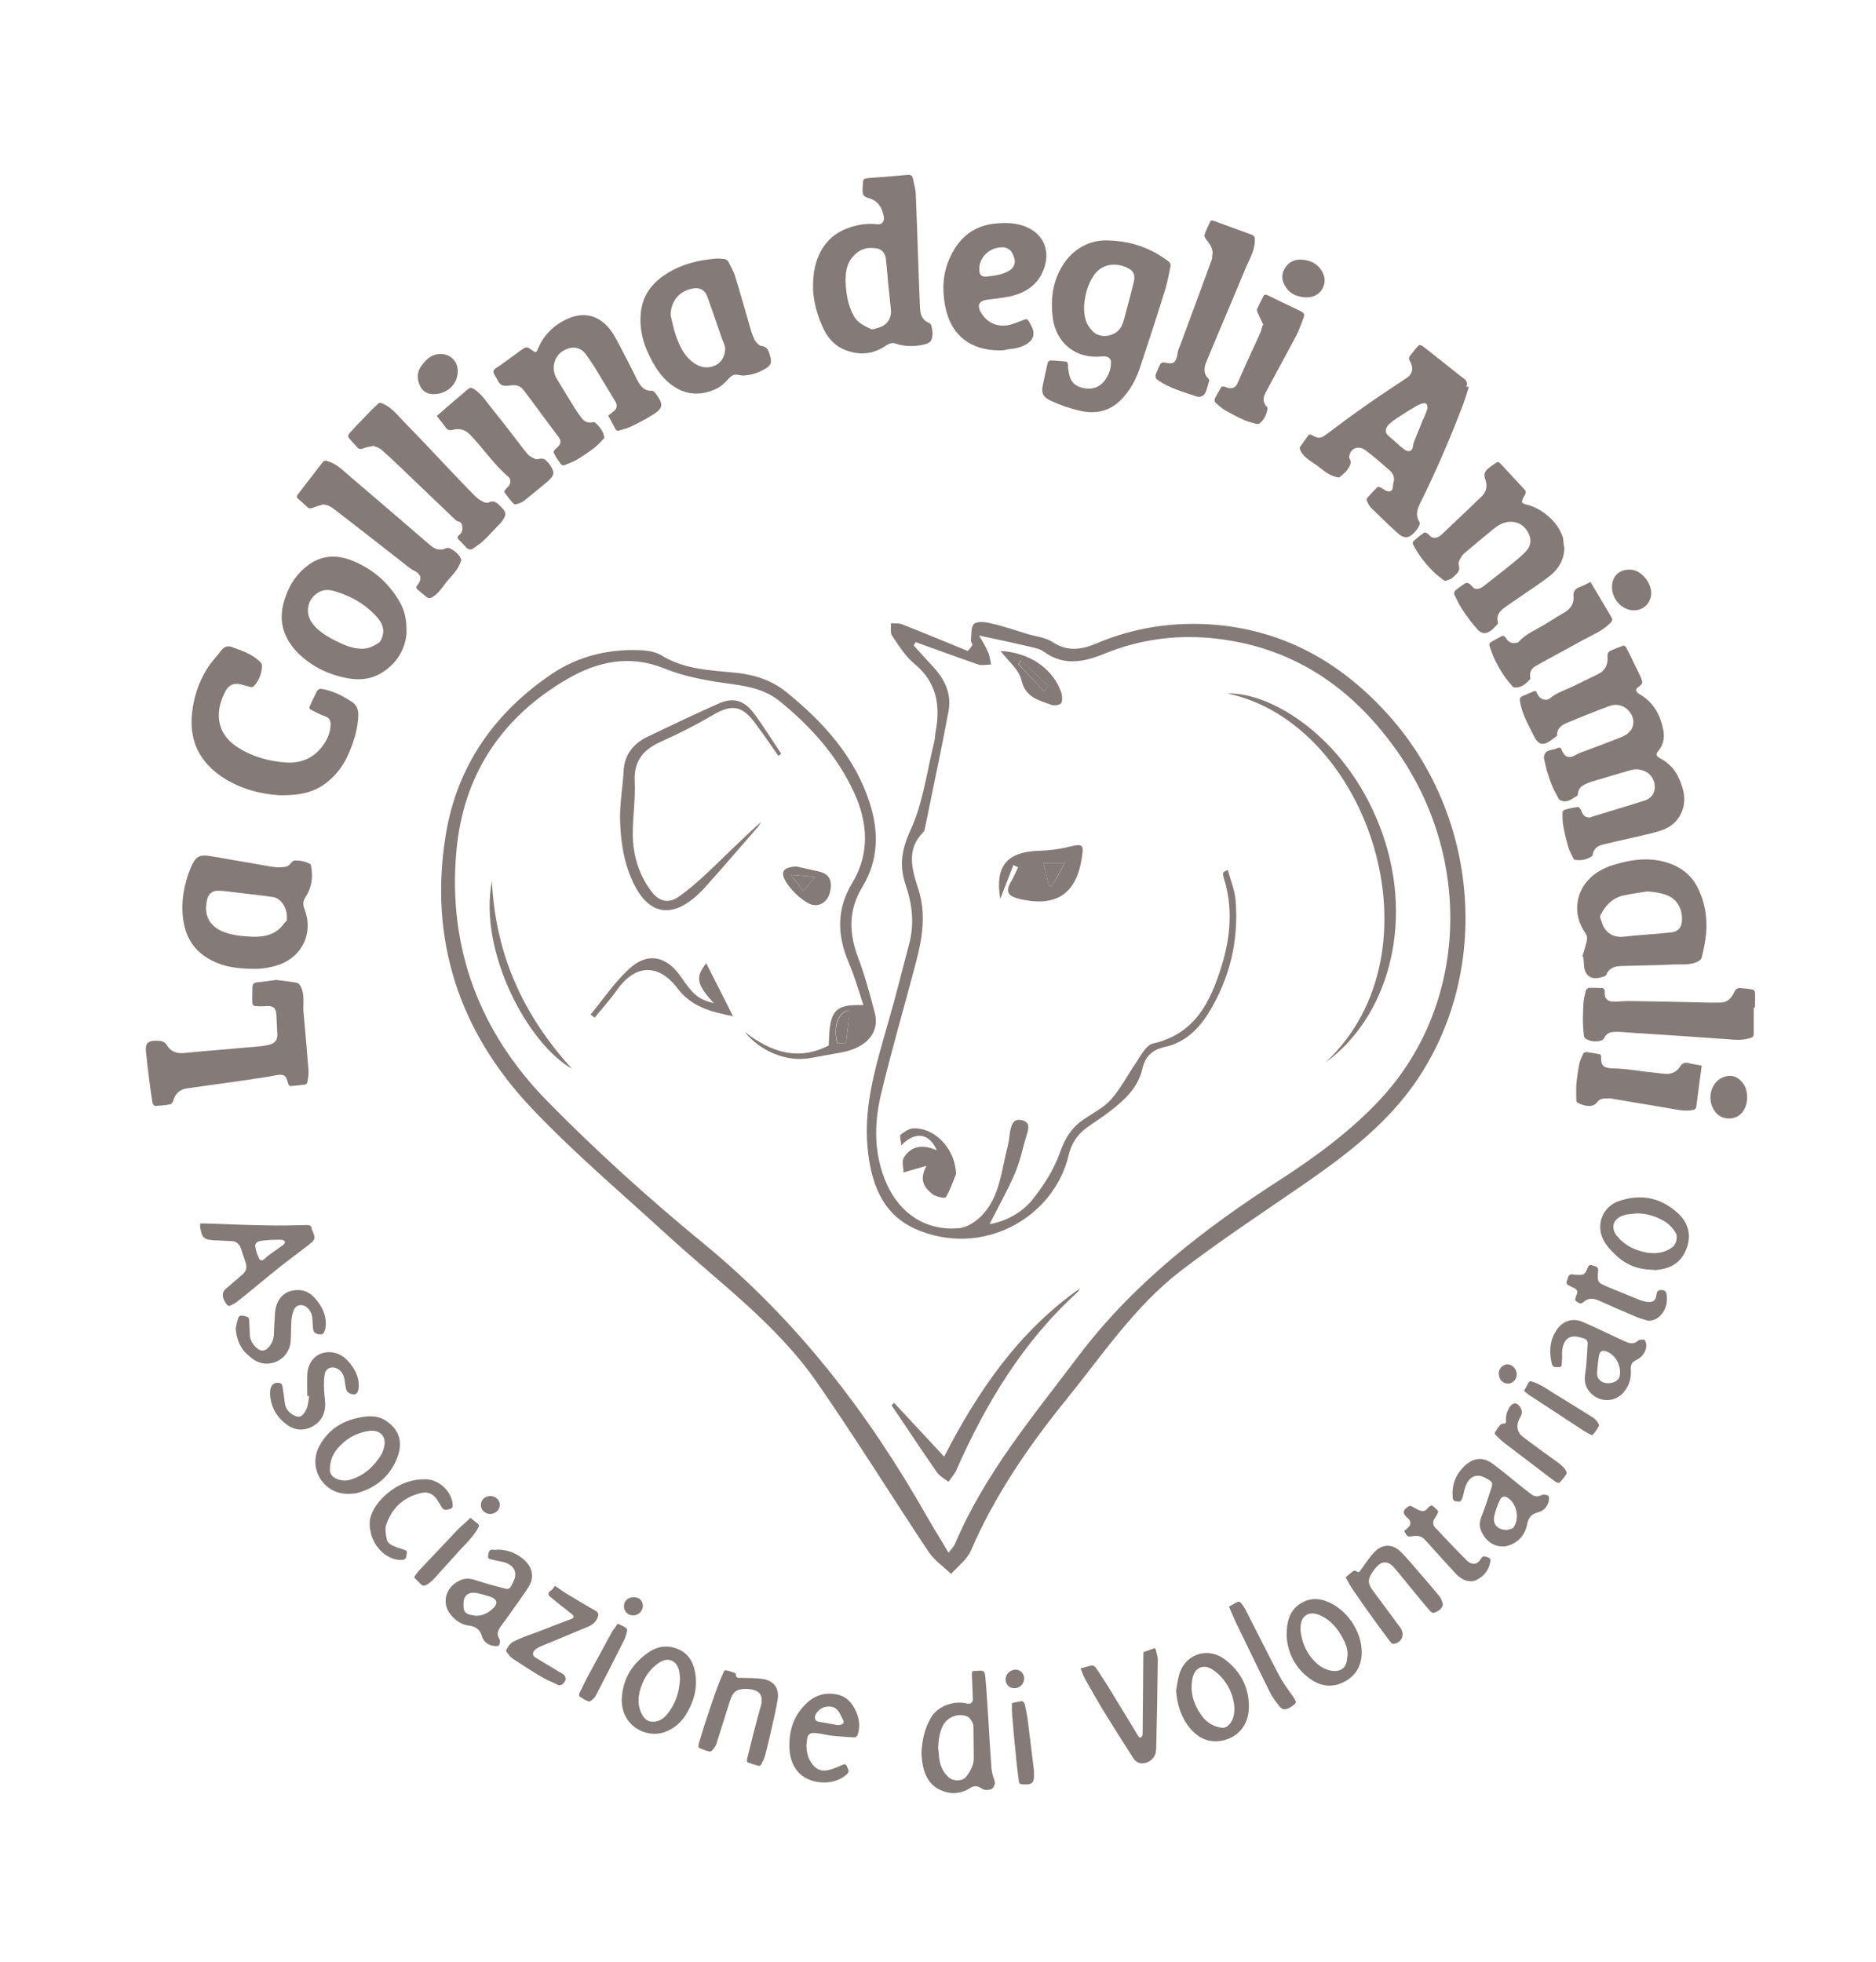 <?xml version="1.0" encoding="utf-8"?>
<!-- Generator: Adobe Illustrator 28.2.0, SVG Export Plug-In . SVG Version: 6.00 Build 0)  -->
<svg version="1.1" id="Livello_1" xmlns="http://www.w3.org/2000/svg" xmlns:xlink="http://www.w3.org/1999/xlink" x="0px" y="0px"
	 viewBox="0 0 595.3 622.7" style="enable-background:new 0 0 595.3 622.7;" xml:space="preserve">
<style type="text/css">
	.st0{fill:#847A77;}
	.st1{clip-path:url(#SVGID_00000001654072291384514700000000346974294235113143_);}
	.st2{clip-path:url(#SVGID_00000014624044591808217170000008816674733724923298_);}
	.st3{clip-path:url(#SVGID_00000103943771321415863870000013803454728594459556_);}
	.st4{clip-path:url(#SVGID_00000155132052086495027410000012999298369153616810_);}
	.st5{clip-path:url(#SVGID_00000117657693369423699920000015482607308618411168_);}
	.st6{clip-path:url(#SVGID_00000129197936284463599130000015881891118838677435_);}
</style>
<g>
	<g>
		<g>
			<path class="st0" d="M308.6,204.6c-0.2-0.5-0.6-1.1-0.5-1.5c0.2-1.8,0-4.2,1-5.1c1.1-0.9,3.5-0.6,5.2-0.2c4,0.9,7.8,2.2,11.7,3.4
				c2.7,0.8,5.7,1.1,7.9,2.5c4.6,3.1,9,2.6,13.8,0.6c12.2-5.2,24.9-7.1,38.1-6c22.5,2,40.5,12.5,55.3,29.2
				c29.2,33.1,32,83.4,6.7,117.9c-9.1,12.3-21,21.4-33.4,30c-13.3,9.2-26.9,18.1-39.8,28c-14.5,11.2-24.7,26.5-36.1,40.6
				c-12,14.8-22.8,30.5-30.4,48.1c-1.2,2.8-4.1,5-6.3,7.4c-2.3-2.2-5.2-4.2-7-6.8c-12-18-23.4-36.5-35.8-54.3
				c-12.7-18.2-30.7-31.3-46.9-46.1c-14.7-13.5-30-26.4-43.6-40.8c-22.7-24.1-32.4-53.1-27.1-86.2c3.5-22.1,15.5-39.2,34-51.6
				c7.7-5.1,16.4-7.4,25.5-7.4c3,0,6.6,0.2,9,1.7c7.3,4.5,15.4,4.7,23.4,5.5c6.1,0.6,11.6,2.4,16.3,6.2
				c11.7,9.5,21.7,20.5,26.4,35.2c2.9,9,2.8,18.1-2.3,26.5c-4.6,7.5-4.3,14.9-1.3,22.8c2.1,5.6,3.7,11.5,5.2,17.3
				c1.6,6.2-2.6,11-10.5,12.5c-3.3,0.6-6.7,1.2-10,1.8c-7.2,1.3-15.6-1.9-20.8-8.3c8.2,6.3,16.8,9.4,26.7,4.3
				c0.2-11.1,1.7-13.1,11-12.8c-1.6-4.8-2.9-9.4-4.8-13.8c-3.6-8.6-3.7-16.8,1.2-24.9c5.7-9.4,5-19.3,0.6-28.8
				c-5.3-11.6-13.7-20.9-23.5-28.9c-6.1-5-13.6-5.1-20.8-6.3c-5.4-0.9-10.9-2.1-16-4.2c-10.9-4.4-21.2-2.1-30.5,3.3
				c-21,12.1-33.3,30.6-35.4,55c-2.7,30.6,7.5,57.2,28.7,78.9c15.7,16,32.4,31.1,49.7,45.3c29.6,24.3,52.3,53.8,71,86.8
				c2.1,3.7,4.4,7.3,6.8,11.4c0.9-1.2,1.6-1.9,2-2.7c9.4-22.3,24.8-40.6,39.2-59.7c17.6-23.3,40-40.5,64.2-56.1
				c11.3-7.3,22.5-15.6,31.6-25.4c28-30.1,29.5-77,4.7-111.4c-13.8-19.2-31.9-31.7-55.8-34.7c-12.5-1.6-24.8-0.1-36.5,4.7
				c-6.7,2.7-12.9,3.9-19.2-0.7c-1.2-0.9-3-1.2-4.6-1.6c-5.1-1.2-10.2-2.3-15.9-3.5c0.9,1.6,2,3.3,2.8,5.2c0.6,1.2,0.7,2.7,1,4
				c-1.4,0-2.9,0.4-4.1,0c-6.6-2.3-13.2-4.7-19.8-7.1c-0.2,0.3-0.4,0.7-0.7,1c2.1,2.3,4.1,4.6,6.2,6.8c3.7,4,5.9,8.6,4.9,14.1
				c-2.3,12.4-5,24.8-7.5,37.2c-0.1,0.4-0.2,0.9-0.5,1.2c-5.4,5.4-3.7,11.5-1.7,17.7c2.6,7.8,1.5,15.5-0.5,23.1
				c-3.7,14.2-7.9,28.4-11.3,42.7c-2.2,9.4-2.2,19,1.9,28.2c4.3,9.5,12.5,14.9,22.9,14c2.7-0.2,5.7-2.3,7.6-4.4
				c5.4-5.9,5.9-14,7.8-21.3c0.4-1.6,0.6-3.2,0.8-4.8c0.4-2.2,1-4.4,3.7-3.8c3,0.7,2.1,3,1.5,5c-1.2,4-2,8.1-3.6,11.8
				c-2.4,5.6-5.4,10.9-8.1,16.2c4.9-0.8,10-3.4,13.5-7.6c3.6-4.5,6.9-9.6,8.8-15c1.6-4.5,3.6-7.9,7.4-10.5c3-2.1,6.5-3.8,8.9-6.5
				c3.1-3.5,5.3-7.9,8-11.8c1.5-2.2,3.1-5.4,5.2-5.9c13.5-3,18.4-13.4,21.9-24.8c2.8-9.1,3.6-18.5,0.6-27.9
				c-0.1-0.4-0.2-0.9-0.2-1.3c0-0.3,0.2-0.5,1.5-1.1c0.9,3.3,2.3,6.6,2.5,9.9c1,12.7-1.9,24.6-8.6,35.5c-3.3,5.3-7.6,9.4-13.9,10.8
				c-3.8,0.8-6.2,2.9-7.1,6.9c-1.3,5.8-5.4,9.7-9.9,13.2c-2.4,1.9-5.1,3.6-7.6,5.4c-3.1,2.2-5,5-5.9,8.9
				c-4.9,20.2-27.8,32.6-48.7,23.3c-10.7-4.8-14.1-15-15.1-25.8c-1.3-13.8,2.9-26.8,6.6-39.9c2.4-8.2,4.4-16.5,6.6-24.7
				c1.7-6.4,1-12.6-1.1-18.7c-2.1-6.2-1.3-11.3,1.6-17.6c3.9-8.5,5.1-18.3,7.4-27.6c0.3-1.1,0.3-2.3,0.5-3.5
				c1.6-8.4,0.3-15.7-6.7-21.5c-2.9-2.4-5-5.8-7.1-8.9c-0.7-1-0.3-2.6-0.4-4c1.2,0.1,2.6-0.1,3.7,0.4c6.9,2.7,13.8,5.6,20.7,8.4
				C308.2,205.4,308.4,205,308.6,204.6z M268.5,331c0.5-3.9,0.8-7,1.2-10.3c-2.5,0-3.9,2.2-4.4,4.9c-0.3,1.8-0.1,3.7,0.3,5.4
				C265.7,331.3,268.1,331,268.5,331z"/>
			<path class="st0" d="M247,239.9c-2.5-3.6-5-7.2-7.6-10.7c-4.1-5.4-7.4-5.7-13.3-2.2c-5.3,3.1-10.8,5.9-16.4,8.4
				c-5.6,2.5-8.6,6.1-8.3,12.6c0.3,5.7-0.7,11.5-0.6,17.2c0.1,6.5,2,12.5,5.9,17.7c2.3,3.1,5.3,4,8.5,1.8c3.5-2.4,6.7-5.3,9.8-8.2
				c5.5-5.2,10.8-10.6,16.6-15.7c-0.5,0.8-1,1.6-1.6,2.2c-5.3,6.1-10.6,12.3-16,18.3c-10.1,11.3-19,10-24.3-4.1
				c-1.9-5-2.7-10.6-2.9-15.9c-0.3-5.5,0.8-11.1,1.1-16.7c0.3-5.1,3-8.5,7.4-10.7c7.5-3.6,15.1-7.2,22.7-10.6c4.4-2,7.9-1.2,11,2.8
				c3.2,4.2,5.9,8.7,8.9,13.1C247.6,239.4,247.3,239.7,247,239.9z"/>
			<path class="st0" d="M420.6,337.2c37.9-35.3,13.5-107.8-31.1-117.1c13.9-0.5,38.6,14.2,49.3,44.8
				C448.8,293.8,440.1,323.1,420.6,337.2z"/>
			<path class="st0" d="M283.7,445.2c5.3,5.7,10.5,11.3,15.9,17.1c10.7-20.8,23.6-39.7,43.1-53.4c-0.3,0.5-0.6,1-1,1.4
				c-17.2,15.7-28.9,35.2-38.2,56.2c-0.6,1.4-1.7,2.5-2.5,3.8c-1.3-1-2.9-1.8-3.8-3.2c-4.9-7-9.5-14.1-14.3-21.1
				C283.2,445.8,283.4,445.5,283.7,445.2z"/>
			<path class="st0" d="M321.6,274.5c-1.4,3.6-2.8,7.2-4.2,10.8c-1.7-10.5,2.1-15,12.5-15.3c3.2-0.1,6.4-0.5,9.5-1.3
				c4.1-1,4.6-0.7,3.9,3.4c-1.7,11.6-8.1,15.8-19.4,13.3c-3.9-0.9-5.2-2.2-2.9-5.9c0.8-1.4,1.4-2.9,2.1-4.3
				C322.5,275.1,322.1,274.8,321.6,274.5z M332.7,280.7c0.3,0.3,0.7,0.5,1,0.8c1.3-2.3,2.6-4.6,4.2-7.6c-3.3,0-5.1,0-6.8,0
				C331.7,276.2,332.2,278.5,332.7,280.7z"/>
			<path class="st0" d="M294,370c-3,0.9-4.7,1.3-7.3,2.1c0-1.6-0.6-3.5,0.1-4.7c2.5-4,6.3-4.2,10.5-2.3c-2.4-5.4-6.7-6.3-11.3-1.6
				c-0.1-1.6-0.6-3-0.2-3.4c1.2-0.9,2.7-2,4.1-2c6.6-0.2,12.7,6.1,13.4,13.4c0,0.4,0.2,0.9,0,1.3c-1,2.4-1.8,5-3.2,7.2
				c-0.3,0.4-3.1-0.2-4.2-1C293.6,377.1,291.4,374.8,294,370z"/>
			<path class="st0" d="M226.5,318.4c-5.5-6.1-5.9-8.2-2.4-12.7c2.8,5.5,5.5,10.9,8.5,16.8c-6.9-1.3-13.2-3-17.5-8.7
				c-6.1-8.1-13.5-7.9-19.4,0.5c-2.1,3-4.7,5.8-7,8.7c-0.4-0.3-0.8-0.7-1.3-1c4.2-5.1,7.9-10.7,12.8-15c5.7-4.9,11.5-3.3,15.8,2.9
				C220.1,315.9,221.6,317.1,226.5,318.4z"/>
			<path class="st0" d="M156.1,279.6c1.1,23.3,9.9,42.6,25.4,59.6C167.3,331.1,151.8,301.8,156.1,279.6z"/>
			<path class="st0" d="M317.5,206.6c9.4,0.5,16.8,5.8,19.3,13.3c0.3,1,0.4,2.6-0.1,3.3c-0.5,0.6-2.2,0.8-3.1,0.5
				c-4-1.5-8.2-2.3-9.5-7.9C323.4,212.6,320.1,210,317.5,206.6z M331.2,219.3c0.5-0.5,1.1-1,1.6-1.5c-2.9-2.7-5.8-5.4-8.8-8.1
				c-0.3,0.3-0.6,0.7-0.9,1C325.8,213.5,328.5,216.4,331.2,219.3z"/>
			<path class="st0" d="M252.7,275c2.4,0.5,4.8,1.1,7.2,1.6c3.9,0.9,4.2,3.7,3.4,6.8c-0.8,3.2-4,4.9-6.9,3.2
				c-2.7-1.5-5.1-3.9-6.8-6.4C247.4,276.7,248.5,275.2,252.7,275z M250.9,277.6c1.8,2.4,2.9,3.8,4,5.3c1.3-1.6,2.3-2.9,3.7-4.6
				C256.2,278,254.2,277.9,250.9,277.6z"/>
			<path class="st0" d="M268.5,331c-0.4,0-2.8,0.3-2.8,0c-0.4-1.7-0.7-3.7-0.3-5.4c0.5-2.7,1.9-4.8,4.4-4.9
				C269.3,324,268.9,327.1,268.5,331z"/>
			<path class="st0" d="M332.7,280.7c-0.5-2.2-1-4.4-1.6-6.8c1.7,0,3.5,0,6.8,0c-1.7,2.9-2.9,5.3-4.2,7.6
				C333.3,281.2,333,280.9,332.7,280.7z"/>
			<path class="st0" d="M331.2,219.3c-2.7-2.9-5.3-5.7-8-8.6c0.3-0.3,0.6-0.7,0.9-1c2.9,2.7,5.8,5.4,8.8,8.1
				C332.3,218.3,331.7,218.8,331.2,219.3z"/>
			<path class="st0" d="M250.9,277.6c3.3,0.3,5.3,0.5,7.7,0.7c-1.3,1.7-2.4,2.9-3.7,4.6C253.7,281.3,252.7,279.9,250.9,277.6z"/>
		</g>
	</g>
	<g>
		<defs>
			<rect id="SVGID_1_" x="22.6" y="39.1" width="560" height="560"/>
		</defs>
		<clipPath id="SVGID_00000157274617064755192310000007239627628159281310_">
			<use xlink:href="#SVGID_1_"  style="overflow:visible;"/>
		</clipPath>
		<g style="clip-path:url(#SVGID_00000157274617064755192310000007239627628159281310_);">
			<defs>
				<rect id="SVGID_00000119082456675824373420000002228764730744546974_" x="26" y="30.2" width="547.1" height="328.4"/>
			</defs>
			<clipPath id="SVGID_00000183241877598237840280000017993047526142507429_">
				<use xlink:href="#SVGID_00000119082456675824373420000002228764730744546974_"  style="overflow:visible;"/>
			</clipPath>
			<g style="clip-path:url(#SVGID_00000183241877598237840280000017993047526142507429_);">
				<defs>
					<rect id="SVGID_00000005226221982844103660000008130310247188800911_" x="26" y="39.1" width="547.1" height="328.4"/>
				</defs>
				<clipPath id="SVGID_00000109721008508832016380000001390023937657531836_">
					<use xlink:href="#SVGID_00000005226221982844103660000008130310247188800911_"  style="overflow:visible;"/>
				</clipPath>
				<g style="clip-path:url(#SVGID_00000109721008508832016380000001390023937657531836_);">
					<path class="st0" d="M489.9,240.5c0.2-1.6,0.7-2.1,2.3-2.5c0.6-0.1,1.3-0.2,1.8-0.5c1-0.5,1.4-0.1,1.7,0.8
						c0.9,2.1,2.3,2.5,4.3,1.3c1.2-0.7,2.6-1.1,3.9-1.6c3.6-1.4,7.3-2.7,10.9-4.2c3-1.3,4.1-3.7,3.2-6.3c-1.1-2.9-4.1-4.5-7.1-3.5
						c-4.6,1.7-9.1,3.5-13.6,5.4c-1.8,0.7-3.3,1.8-3.2,4.1c-1.1,0.8-2.2,1.8-3.4,2.3c-1.9,0.9-3.1-0.5-3.8-1.9
						c-1.8-3.7-4-7.3-4.6-11.5c-0.1-0.7,0.1-1.1,0.7-1.4c1.2-0.5,2.4-1.1,3.7-1.6c0.8-0.3,0.9,0.4,1.1,0.8c0.8,1.5,1.9,2.1,3.3,1.8
						c0.2,0,0.4-0.1,0.5-0.2c2.3-2,5.2-2.8,7.8-4.1c2.5-1.2,4.9-2.4,7.4-3.6c2.5-1.1,3.5-3.1,3.3-5.7c-0.1-0.9,0.2-1.5,1-1.9
						c1.3-0.6,2.7-1.1,4-1.6c0.2-0.1,0.8,0.3,0.9,0.6c1,1.8,1.9,3.7,2.8,5.6c0.6,1.3,1.3,2.5,1.8,3.8c0.8,1.8,0.8,2-0.8,3.2
						c-1,0.8-0.6,1.3,0,1.9c0.2,0.2,0.4,0.3,0.6,0.4c4.3,2.5,6.5,6.6,7.4,11.3c0.5,2.5,0,4.9-1.8,6.9c-0.6,0.7-0.4,1.4,0.5,1.9
						c2.7,1.4,4.8,3.4,6.1,6.2c1.9,4,2.8,8.2,0.4,12.3c-1.5,2.6-4,4.1-6.9,4.9c-3.9,1.1-7.9,1.9-11.8,2.8c-2,0.5-3.9,0.9-5.9,1.4
						c-1.6,0.4-2.7,1.4-3,3.1c0,0.3-0.3,0.6-0.5,0.7c-1.5,0.9-3.2,1.3-5,1c-0.2,0-0.5-0.2-0.6-0.4c-0.6-1.2-1.2-2.3-1.6-3.5
						c-0.7-2.4-1.3-4.8-1.7-7.2c-0.2-1.3-0.2-2.6-0.2-4c0-0.3,0.4-0.7,0.7-0.8c1.4-0.4,2.8-0.7,4.3-0.9c0.2,0,0.7,0.6,0.9,1
						c0.4,1,0.8,2.1,2.1,2.3c0.4,0.1,0.8,0.1,1.1-0.1c3.3-1,6.5-2,9.8-3c2.5-0.8,5-1.5,7.4-2.3c1.9-0.7,3-2.2,3-4.3
						c0-2.2-1.4-4.3-3.3-5c-1.4-0.6-2.8-0.7-4.3-0.3c-3.9,1.1-7.7,2.3-11.5,3.4c-1.1,0.3-2.2,0.7-3.2,1.2c-1.2,0.6-2,1.5-2.1,2.9
						c0,0.2-0.1,0.6-0.3,0.7c-1.5,0.9-2.8,2.1-4.7,1.6c-0.4-0.1-0.9-0.3-1.1-0.7c-0.8-1.4-1.6-2.9-2.2-4.4c-0.6-1.5-1.1-3.1-1.6-4.7
						C490.5,243.1,490.2,241.8,489.9,240.5z"/>
					<path class="st0" d="M466.1,122.8c-0.7,2.1-1.3,4.3-2.1,6.3c-4,10.4-8.4,20.7-13.4,30.7c-0.9,1.9-1.5,3.8-0.2,5.8
						c0.1,0.2,0.1,0.4,0.1,0.6c-0.1,1.3-2.3,3.8-3.6,4.2c-1.5,0.4-2.6-0.5-3.5-1.3c-2.9-2.6-5.6-5.3-8.4-8c-0.6-0.6-0.9-1.4-1.3-2.2
						c-0.1-0.2,0-0.7,0.2-0.9c1-1.2,2.1-2.3,3.2-3.4c0.2-0.2,0.8,0,1.1,0.2c0.7,0.3,1.3,0.9,2,1.1c1.1,0.3,1.8-0.3,1.8-1.5
						c0-0.4,0.1-0.8,0.2-1.2c0.4-1.5,0-2.8-1.1-3.8c-2.5-2.2-5.1-4.5-7.8-6.5c-2.2-1.6-4.7-0.7-5.1,1.7c-0.1,0.3-0.1,0.7,0,0.9
						c0.9,1.3,0.1,2.4-0.5,3.4c-0.7,1-1.7,1.8-2.7,2.6c-0.1,0.1-0.6,0-0.9-0.1c-2.9-0.6-4.8-2.8-7.1-4.3c-1.6-1.1-3.3-2.1-4.3-4
						c-0.2-0.4-0.3-1-0.2-1.2c0.9-1.3,1.8-2.6,2.8-3.9c0.1-0.2,0.7-0.1,1,0.1c2.2,1.2,2.8,1.1,4.8-0.4c4.1-3.1,8.3-6.2,12.6-9.2
						c4.2-3,8.6-5.8,12.9-8.7c1.7-1.2,2-3.2,0.8-5.2c-0.4-0.6-0.4-1.1,0-1.6c0.9-1.2,1.8-2.4,2.8-3.4c0.2-0.2,0.9,0,1.3,0.3
						c3.4,2.6,6.7,5.3,10,7.9c1,0.8,2,1.6,3.1,2.4c0.9,0.7,1.1,1.5,0.7,2.5C465.9,122.8,466,122.8,466.1,122.8z M453,129.6
						c0-1.4-0.5-1.8-1.4-1.6c-0.8,0.2-1.5,0.5-2.2,0.9c-1.9,1.1-3.7,2.2-5.5,3.4c-1.1,0.7-2.2,1.5-3.2,2.4c-1.1,1.2-1.5,2.6,0.1,3.8
						c0.5,0.4,1,0.9,1.5,1.3c1.1,1,2.2,2,3.4,2.9c1.2,0.9,2.4,0.5,2.6-0.7c0.1-0.7,0.2-1.4,0.5-2c0.8-2.2,1.8-4.3,2.6-6.5
						C452.1,132.2,452.6,130.7,453,129.6z"/>
					<path class="st0" d="M351.2,76.3c6.3,0.1,11.3,1.6,15.9,4.2c1.2,0.7,2.4,1.5,3.5,2.3c0.7,0.5,1,1.1,0.8,1.9
						c-0.5,2.3-0.9,4.7-1.6,7c-2.5,8.1-5.1,16.1-7.8,24.2c-1.3,4.1-3.2,7.9-6.3,11c-3.7,3.8-8.4,4.6-13.3,3.4c-3-0.7-5.9-1.7-8.7-3
						c-2.5-1.1-3.4-2.3-2.8-5c0.5-2.4,1-4.8,1.6-7.3c0.1-0.2,0.5-0.6,0.7-0.6c1.5,0,3.1,0.2,4.6,0.3c0.8,0,1.1,0.4,1.1,1.2
						c0,1.1,0.2,2.1,0.4,3.1c0.6,2.5,2.3,3.8,4.7,4.2c2.7,0.5,5-0.3,6.6-2.5c1.3-1.8,2.1-3.9,1.9-6.2c0-0.4-0.6-1-1-1.2
						c-0.5-0.2-1.2-0.2-1.7-0.2c-8.2,1-14.9-4.1-15.8-12.8c-0.7-6.2,0.3-12.2,4.1-17.4C341.5,78.4,346.3,76.2,351.2,76.3z M344,97.3
						c0,3.8,0.7,5.6,2.6,7.7c2.5,2.8,7.7,1.8,9.3-1.5c0.7-1.4,1-3,1.4-4.5c0.9-3.2,1.7-6.4,2.5-9.6c0.4-1.7,0.1-3.2-1.5-4.1
						c-3.5-2-8.4-2-11.2,2.1C344.9,90.6,344.2,94.3,344,97.3z"/>
					<path class="st0" d="M258,92c-0.1-5.4,0.7-9.1,2.6-12.5c2.1-3.7,5.2-6.1,9.3-7.4c2.8-0.9,5.7-1.3,8.7-0.9
						c1.1,0.1,2.1-0.9,1.9-2.2c-0.5-2.8-1.6-5.2-4.8-6.1c-1.7-0.5-2-1-2-2.8c0-0.5,0.1-1,0.1-1.5c0.1-1.9,0.1-1.9,2-2.1
						c4.1-0.3,8.2-0.6,12.2-1c0.9-0.1,1.5,0.2,1.7,1.2c0.3,1.7,0.9,3.4,0.9,5c0.5,11.8,0.8,23.5,1.3,35.3c0.1,1.6,0.1,3.3,1.5,4.6
						c0.2,0.2,0.4,0.4,0.6,0.5c0.7,0.3,1.4,0.5,1.6,1.5c0.4,1.6,0.5,3.2-0.2,4.6c-0.3,0.5-1.3,0.9-2,1.1c-3,0.7-6,0.8-9-0.2
						c-1.1-0.4-2-0.2-3,0.4c-4.2,3-8.7,3.4-13.4,1.5c-2.7-1.1-4.7-3.1-6.1-5.5C259.4,100.8,258.2,95.8,258,92z M268.3,89.2
						c0.2,3.9,0.7,7.7,2.7,11.2c1.2,2.1,3.3,3,5.3,4c0.5,0.3,1.4-0.1,2.1-0.3c3-0.7,4.6-3,4.3-5.9c-0.3-2.8-0.6-5.7-0.9-8.6
						c-0.2-2.5-0.4-5-0.7-7.5c-0.2-1.5-1-2.8-2.6-3.2c-3-0.6-5.6,0-7.7,2.4C268.7,83.5,268.3,86.3,268.3,89.2z"/>
					<path class="st0" d="M88.8,252.4c-6.4-0.4-13.9-2.2-20.2-7.2c-6-4.8-8.4-11-7.7-18.5c0.5-5.2,2.1-10.2,4.9-14.6
						c1.3-2.1,3.1-3.9,4.6-5.9c0.9-1.1,2.2-1.3,3.3-0.8c3.1,1.1,6.3,2.2,8.8,4.6c0.5,0.5,0.7,1,0.6,1.7c-0.1,2.2-0.9,4.1-2.3,5.8
						c-0.4,0.5-0.8,0.7-1.4,0.5c-1-0.3-2-0.5-3-0.8c-2.1-0.5-3.7,0.1-4.7,1.9c-3.5,6.2-3.5,13.6,3.9,18.2c4.6,2.9,9.7,4.3,15.1,4.7
						c4.8,0.3,8.9-1.4,11.7-5.3c1.5-2,2.6-4.5,2.5-7.2c-0.1-1.4-0.9-1.9-2.1-2.3c-1.5-0.5-3-1.4-4.4-2.1c-0.1-0.1-0.3-0.5-0.2-0.7
						c0.7-1.7,1.5-3.3,2.3-4.9c0.4-0.8,1-1,1.9-0.8c3.4,0.6,6.4,2.2,9.2,4c1.6,1,2.1,2.5,2.1,4.2c-0.1,4-1.2,7.8-2.7,11.4
						c-1.6,4-3.9,7.4-7.4,10.1C99.8,251.4,95.2,252.5,88.8,252.4z"/>
					<path class="st0" d="M193,131.9c0.8-0.6,1.4-1.1,2-1.6c0.8-0.7,0.9-1.9,0.3-2.8c-1.9-3.1-3.7-6.2-5.6-9.3c-1.2-2-2.5-4-3.9-5.9
						c-1.3-1.7-3.1-2.3-5.2-1.8c-2.3,0.7-4,2.1-4.7,4.6c-0.4,1.7-0.2,3.3,0.6,4.8c1.9,3.2,3.8,6.3,5.8,9.5c0.7,1.1,1.4,2.2,2.2,3.2
						c0.9,1.2,2.1,1.8,3.7,1.4c0.2-0.1,0.6,0,0.7,0.2c1.3,1.1,2.4,2.5,2.8,4.3c0.1,0.3,0,0.7-0.2,0.8c-1,1-1.9,2.1-3,2.9
						c-1.7,1.3-3.5,2.5-5.3,3.6c-1.3,0.8-2.8,1.3-4.3,1.9c-0.3,0.1-0.8-0.2-1-0.5c-0.8-1.1-1.6-2.3-2.2-3.5c-0.1-0.2,0.1-0.8,0.4-1
						c0.4-0.5,1-0.8,1.3-1.3c0.6-0.8,0.6-1.6,0-2.5c-2.8-3.7-5.6-7.5-8.4-11.3c-0.9-1.2-1.8-2.4-2.7-3.6c-1-1.5-2.4-1.9-4.1-1.7
						c-0.2,0-0.5,0-0.7,0.1c-2.2,0.2-2.8-0.1-3.8-2.1c-0.4-0.9-1.3-1.9-1.1-2.6c0.2-0.7,1.4-1.2,2.2-1.8c2.2-1.6,4.4-3.2,6.6-4.8
						c1.7-1.2,1.8-1.1,3.5,0.1c1.1,0.8,1.3,0.8,1.8-0.5c1.9-4.5,5.2-7.7,9.6-9.6c5.5-2.4,10.5-0.8,14.1,4.6c1.4,2.2,2.5,4.6,3.8,7
						c1.4,2.6,2.7,5.3,4,7.9c1,1.9,2.2,3.6,4.7,3.4c0.3,0,0.8,0.4,1.1,0.8c2.8,3.7,2.4,4.9-1.3,7.1c-2.1,1.3-4.2,2.4-6.5,3.5
						c-1.3,0.6-2.7,0.9-4,1.3c-0.3,0.1-0.7-0.2-0.9-0.5C194.5,134.7,193.8,133.3,193,131.9z"/>
					<path class="st0" d="M496.4,174c-0.1,3.7-1.8,6.5-4.5,8.7c-3.6,2.8-7.4,5.2-11.1,7.8c-1.2,0.8-2.4,1.6-3.6,2.5
						c-1.4,1.1-2.4,2.4-1.9,4.3c0.1,0.3,0,0.7-0.2,0.9c-0.6,0.6-1.2,1.3-1.8,1.8c-1.7,1.3-3.2,1.3-4.7-0.5c-1.7-1.9-3.2-4-4.6-6.1
						c-1-1.5-1.7-3.1-2.5-4.7c-0.2-0.3,0-1,0.3-1.3c1.1-0.9,2.2-1.7,3.4-2.4c0.2-0.1,0.8,0.1,1.1,0.3c0.6,0.4,1,1.2,1.7,1.5
						c1,0.3,1.9-0.1,2.7-0.7c3-2.4,6.1-4.7,9.1-7.2c1.5-1.2,3.1-2.5,4.4-3.9c1.6-1.7,1.9-3.7,0.8-5.8c-1.1-2.2-2.9-3.5-5.4-3.6
						c-2.6-0.1-4.5,1.3-6.3,2.8c-2.6,2.1-5.2,4.3-7.8,6.5c-0.6,0.5-1.3,1-1.7,1.7c-0.5,0.8-1.2,2-0.9,2.8c0.6,2-0.8,2.8-1.8,3.8
						c-0.6,0.6-1.4,0.8-2.2,1.1c-0.2,0.1-0.6,0-0.7-0.1c-1.2-0.9-2.4-1.8-3.4-2.8c-1.4-1.4-2.6-2.8-3.8-4.4c-1-1.3-1.8-2.7-2.6-4.2
						c-0.2-0.3-0.1-0.9,0.2-1.1c1.1-1,2.2-1.9,3.4-2.7c0.2-0.1,1.1,0.3,1.4,0.7c0.9,1.1,1.9,1.2,3,0.7c0.2-0.1,0.5-0.3,0.7-0.4
						c3.3-3.1,6.6-6.3,9.9-9.4c0.9-0.9,1.8-1.8,2.8-2.7c1.9-1.6,2.3-3.6,1.5-5.8c-0.7-1.8,0.1-2.8,1.3-3.7c0.8-0.6,1.6-1.2,2.4-1.7
						c0.2-0.1,0.7,0,0.9,0.2c2.6,2.8,5.2,5.6,7.8,8.4c1,1,0.1,1.8-0.3,2.6c-0.8,1.6-0.5,1.9,1.2,2.3c1.6,0.4,3.3,1.2,4.7,2.1
						c3.1,2.1,5.5,4.8,6.7,8.4C496.1,171.9,496.2,173,496.4,174z"/>
					<path class="st0" d="M235.6,119.2c-0.5-0.1-1.2-0.2-1.8-0.3c-1.1-0.1-1.9,0.5-2.5,1.2c-1.4,1.5-2.8,2.9-4.7,3.6
						c-5.5,2.3-10.5,1.3-14.9-2.7c-3-2.8-4.9-6.3-6.5-10c-1.5-3.6-2.2-7.3-1.9-11.2c0.4-5.9,3.6-10.1,8.5-13.1
						c4.7-2.9,9.9-4.2,15.3-4.6c0.9-0.1,1.9,0,2.8,0.1c0.4,0.1,1,0.4,1.2,0.8c0.8,1.6,1.7,3.1,2.2,4.8c1.8,5.8,3.4,11.6,5.1,17.4
						c0.3,1,0.7,2,1.2,2.9c0.5,0.7,1.3,1.6,2,1.7c2.1,0.2,2.4,1.9,2.8,3.3c0.6,2,0.2,3-1.7,4C240.6,118.4,238.2,119.1,235.6,119.2z
						 M212.8,100c0.5,2.1,0.9,4.2,1.6,6.3c1.1,3.1,2.4,6.2,5.1,8.4c1.9,1.5,4.1,2.4,6.6,1.6c2.6-0.8,3.8-2.8,4-5.3
						c0.1-1.2-0.6-2.4-1-3.5c-1.5-4.5-3.1-9-4.7-13.5c-0.6-1.7-2.2-2.8-4.1-2.5C215.7,92.1,212.9,95.4,212.8,100z"/>
					<path class="st0" d="M502.1,303.6c0.5-1.6,1-3.2,1.4-4.9c0.1-0.5,0.2-1.2,0-1.7c-0.2-0.6-0.6-1.1-0.9-1.6
						c-3.2-5-2.8-11.4,1.2-15.9c2.2-2.5,5-4,8.2-5c5.1-1.6,10.4-2.4,15.7-1.1c4.8,1.2,8.7,3.7,11,8.3c2.3,4.5,3.1,9.4,2.7,14.4
						c-0.2,2.6-0.8,5.2-1.4,7.8c-0.1,0.5-0.6,0.9-1.1,1.2c-2.5,1.3-5.2,0.9-7.9,1c-5.6,0.3-11.2,0.3-16.8,0.5
						c-2,0.1-3.7,0.7-4.5,2.8c-0.1,0.2-0.4,0.4-0.7,0.5c-0.5,0.2-1,0.3-1.5,0.4c-2.6,0.6-4.5-0.7-4.8-3.4c-0.1-1.1-0.2-2.3-0.3-3.4
						C502.3,303.7,502.2,303.6,502.1,303.6z M522.8,282.9c-2.4,0.4-4.8,0.7-7.2,1.2c-3.8,0.7-6.2,3.2-7.8,6.5c-0.1,0.3,0,0.7,0.1,1
						c0.1,0.4,0.3,0.7,0.4,1.1c0.9,3.2,3.5,4.9,6.8,4.6c2.5-0.3,5.1-0.5,7.6-0.7c2.6-0.2,5.2-0.4,7.8-0.7c1.6-0.2,2.8-1.2,3.1-2.7
						c0.6-3.3-0.6-7-3.8-8.7C527.5,283.4,525.2,283.1,522.8,282.9z"/>
					<path class="st0" d="M81.1,307.5c-6.3,0-10.9-0.8-15.2-3.4c-4.8-2.9-7.1-7.2-7.8-12.5c-0.7-5.7,0.3-11.1,2.5-16.4
						c0-0.1,0.1-0.1,0.1-0.2c1.4-3.1,2.6-3.9,6-3.3c3.9,0.6,7.8,1.4,11.7,2c2.9,0.5,5.9,1.1,8.8,1.5c1.1,0.2,2.3,0,3.4-0.1
						c0.5-0.1,1-0.4,1.4-0.8c0.5-0.4,0.7-1.2,1.7-1.2c1.7,0,3.2,0.3,4.7,1.1c0.2,0.1,0.3,0.4,0.3,0.7c0.7,3.5,0.2,6.8-1.7,9.7
						c-1,1.5-0.9,2.7-0.3,4.1c2.7,7.3-0.6,14.6-7.9,17.4C85.9,307.1,82.9,307.5,81.1,307.5z M80.1,297.3c4,0.1,7.6-0.7,10.1-4.3
						c0.2-0.3,0.8-0.6,0.8-0.9c0.2-2-0.2-4-1.5-5.6c-0.7-0.9-1.8-1.7-2.9-1.8c-4-0.6-8-1-12.1-1.5c-1.7-0.2-3.4-0.5-5.2-0.5
						c-1.7-0.1-3.1,0.9-3.5,2.5c-1.1,4.3-0.1,7.9,4.1,10.1C73.3,296.9,76.7,297.1,80.1,297.3z"/>
					<path class="st0" d="M129,201c-0.4,4.9-3,9.9-8.7,13c-3.6,1.9-7.4,1.9-11.3,1c-3.4-0.8-6.6-2-9.6-3.9c-3.5-2.3-6.6-5-8.5-8.9
						c-1.9-3.9-1.9-7.9-0.6-11.9c1-3,2.3-5.8,4.4-8.1c5-5.6,10.8-7,17.7-4c6.1,2.6,10.9,6.8,14.3,12.6
						C128.3,193.5,129.1,196.4,129,201z M114.6,205.9c2.1,0.1,3.9-0.8,5.6-1.9c0.4-0.2,0.6-0.7,0.8-1.1c1.3-2.8,0.4-5.1-1.5-7.2
						c-2.4-2.6-5.2-4.7-8.4-6.2c-1.7-0.8-3.5-1.5-5.4-2c-1.7-0.5-3.6-0.3-5.1,0.8c-3.2,2.2-3.8,6.4-1.5,9.5c1.6,2.2,3.8,3.6,6.1,4.9
						C108.3,204.3,111.2,205.8,114.6,205.9z"/>
					<path class="st0" d="M87.6,311c2.3,0.3,4.4,0.5,6.6,0.9c0.4,0.1,0.9,0.5,1.1,1c1.5,2.6,0.8,5.5,1,8.2
						c0.6,6.2,1.1,12.5,1.6,18.7c0.1,1.3-0.2,2.6-0.4,3.8c0,0.2-0.5,0.6-0.7,0.6c-1.6,0.2-3.1,0.4-4.7,0.5c-0.2,0-0.6-0.5-0.7-0.9
						c-0.6-2.7-1.4-3-4.1-2.5c-2.8,0.6-5.7,0.9-8.6,1.4c-6.4,0.9-12.8,1.8-19.2,2.7c-2.5,0.3-3.9,1.7-4.6,4.1c-0.1,0.4-0.6,1-1,1
						c-1.5,0.3-3.1,0.4-4.7,0.5c-0.3,0-0.7-0.6-0.8-1c-0.4-2.3-0.7-4.6-1-6.9c-0.4-3.2-0.8-6.3-1.1-9.5c-0.2-2.4,0.6-3.3,3.1-3.3
						c1.4,0,2.8,0,3.7,1.6c1.2,2,3.2,2.5,5.4,2.3c3.7-0.4,7.4-0.7,11.1-1c4.2-0.4,8.4-0.7,12.6-1.1c1.2-0.1,2.4-0.3,3.5-0.6
						c1.7-0.5,2.4-1.6,2.3-3.4c-0.1-2-0.2-4-0.3-6c-0.1-2.2-1-2.9-3.1-2.8c-1.2,0.1-2.4,0.1-3.7,0c-0.3,0-0.8-0.5-0.8-0.8
						c-0.1-1.7,0-3.4,0-5.1c0-0.9,0.3-1.4,1.2-1.6C83.5,311.6,85.6,311.3,87.6,311z"/>
					<path class="st0" d="M316.9,111.2c-8.7-0.1-15.2-4.5-17-14.2c-1-5.4-0.7-10.6,1.7-15.6c2.9-6.2,7.7-10,14.8-10.5
						c3.4-0.3,6.8-0.1,9.9,1.4c4.7,2.3,6.7,6.9,5.3,11.9c-1.4,5.1-4.9,8.1-9.7,9.5c-2.7,0.8-5.6,1-8.5,1.4c-2.7,0.3-3.5,1.8-2.1,4.1
						c1.8,3,4.5,4.4,7.9,4.1c1.9-0.2,3.8-1.1,5.7-1.8c0.8-0.3,1.1-0.3,1.6,0.5c0.7,1.4,1.7,2.7,1.4,4.4c-0.1,0.6-0.4,1.3-0.8,1.7
						c-2,2.1-4.8,2.5-7.5,2.8C318.8,111.2,317.9,111.2,316.9,111.2z M318.2,78.5c-4.2-0.1-7.1,3.1-7.4,6.1c-0.2,2.6,0.3,3.5,3,3.1
						c2.3-0.3,4.6-0.6,6.6-1.9c0.3-0.2,0.7-0.5,0.9-0.8c1.2-1.5,0.7-3,0-4.5C320.6,79,319.2,78.5,318.2,78.5z"/>
					<path class="st0" d="M556.5,319.9c0,2.7,0,5.5,0,8.2c0,0.9-0.4,1.2-1.3,1.4c-2,0.6-3.9,0.6-5.9,0.4
						c-10.8-0.8-21.7-1.5-32.5-2.2c-1.5-0.1-3-0.3-4.5-0.2c-1.4,0-2.7,0.6-3.3,2c-0.1,0.3-0.5,0.6-0.8,0.7c-1.6,0.5-3.3,0.4-4.8-0.4
						c-0.4-0.2-0.8-0.7-0.8-1.2c-0.2-1.8-0.3-3.5-0.3-5.3c0-1.8,0.1-3.5,0.2-5.3c0.1-1.3,0.5-2.5,0.8-3.8c0.1-0.3,0.7-0.7,1-0.7
						c1.4,0,2.8,0,4.1,0.1c1,0.1,0.8,1,0.8,1.6c0,1.1,0.3,1.9,1.3,2.4c0.4,0.2,0.9,0.3,1.4,0.3c1.7,0,3.4-0.2,5.1-0.2
						c8.4,0.1,16.8,0.3,25.2,0.5c1.1,0,2.2,0,3.3,0c2.5,0.1,3.9-1.3,4.8-3.3c0.4-0.9,1-1.4,2-1.3c1.3,0.1,2.7,0.2,4,0.5
						c0.3,0,0.6,0.6,0.6,0.9c0.1,1.5,0,3.1,0,4.6C556.7,319.8,556.6,319.9,556.5,319.9z"/>
					<path class="st0" d="M102.5,160.1c-1,0.3-2.1,0.6-3.1,1c-0.7,0.3-1.3,0.4-1.8-0.1c-1.1-1-2.2-2-3.3-3c-0.1-0.1-0.1-0.6,0-0.8
						c2.7-3.5,5.3-6.9,8-10.4c0.5-0.6,0.9-0.7,1.8-0.4c3,0.9,5,3.2,7.3,5.1c8.2,7,16.4,14,24.6,21.1c1.1,1,2.3,1.9,3.9,1.8
						c0.3,0,0.6,0,0.8-0.1c0.7-0.2,1.3-0.7,2.2-0.2c1.5,0.8,2.7,1.8,3.4,3.3c0.1,0.3,0,0.8-0.2,1.1c-0.9,2.6-2.9,4.3-4.5,6.3
						c-1.3,1.7-2.5,3.6-4.4,4.7c-0.7,0.4-1.2,0.5-1.8,0c-1-0.8-2-1.6-2.9-2.4c-0.8-0.7-0.2-1.2,0.2-1.7c1.3-1.9,0.8-3.2-1.3-4.3
						c-1.4-0.7-2.6-1.8-3.9-2.8c-6.9-5.4-13.8-10.8-20.8-16.2C105.5,161.2,104.3,160.2,102.5,160.1z"/>
					<path class="st0" d="M118.5,141.5c-1.3,0.3-2.3,0.4-3.2,0.8c-0.8,0.3-1.4,0.3-1.9-0.3c-1-1.1-2-2.1-2.9-3.3
						c-0.1-0.2,0.1-0.9,0.4-1.2c1.6-1.8,3.3-3.6,5-5.3c1.3-1.4,2.6-2.7,4-4c0.5-0.5,0.9-0.4,1.5-0.1c3,1.2,4.8,3.8,7,6
						c4.9,5,9.7,10.1,14.5,15.2c2.5,2.6,5,5.3,7.6,7.9c0.8,0.8,1.7,1.5,2.7,2c0.5,0.3,1.3,0.5,1.8,0.3c2-1,3.1,0.5,4.1,1.5
						c1.6,1.5,1.6,2.5,0.3,4.3c-0.6,0.9-1.5,1.6-2.2,2.4c-1.3,1.4-2.6,2.8-4,4.1c-0.8,0.8-1.9,1.4-2.8,2.1c-1,0.8-1.8,0.6-2.6-0.3
						c-0.7-0.8-1.5-1.6-2.3-2.4c-0.6-0.6-0.2-1.1,0.3-1.5c0.9-0.7,1-1.6,0.9-2.5c-0.1-0.8-0.3-1.5-1.3-1.7c-0.5-0.1-1-0.6-1.4-1
						c-5.4-5.2-10.8-10.3-16.2-15.5c-2.2-2.1-4.4-4.2-6.8-6.3C120.3,142.1,119.3,141.8,118.5,141.5z"/>
					<path class="st0" d="M384.8,80.2c-0.1-1.8-1.1-3-2.1-4.3c-0.3-0.4-0.6-1-0.5-1.3c0.5-1.5,1.2-3,1.9-4.4
						c0.1-0.2,0.6-0.3,0.8-0.2c4.1,1.5,8.2,3,12.3,4.5c0.8,0.3,1,0.8,1,1.7c0,3.5-1.9,6.3-3.1,9.3c-4,9.7-8.2,19.4-12.2,29.1
						c-0.8,1.9-1.2,3.9,0.6,5.6c0.1,0.1,0.3,0.4,0.2,0.6c-0.3,1.1-0.6,2.3-1,3.4c-0.6,1.6-1.9,2.1-3.4,1.5c-4-1.4-8.2-2.5-11.8-5
						c-0.8-0.5-1-1.2-0.7-2c0.5-1.1,0.9-2.3,1.5-3.3c0.2-0.3,1-0.5,1.5-0.3c2.5,0.6,3.4,0,3.8-2.6c0.1-1,0.5-2,0.9-2.9
						c3.4-9.1,6.7-18.2,10.1-27.4C384.6,81.5,384.7,80.8,384.8,80.2z"/>
					<path class="st0" d="M400.9,103.1c-0.6-1.2-1.1-2.4-1.7-3.6c-0.2-0.4-0.4-1-0.3-1.4c0.7-1.5,1.4-3,2.2-4.4
						c0.1-0.2,0.7-0.2,0.9-0.1c3.6,1.7,7.2,3.5,10.8,5.2c0.8,0.4,1.3,0.9,0.9,1.9c-0.8,2-1.4,4-2.4,5.9c-3.2,6-6.5,12-9.7,18
						c-0.8,1.5-1,3.1,0.4,4.5c0.2,0.2,0.2,0.5,0.2,0.7c-0.3,1.8-1,3.3-2.4,4.5c-0.2,0.2-0.7,0.3-0.9,0.3c-1.3-0.4-2.7-0.7-3.9-1.2
						c-2-0.9-4-1.9-5.9-3c-1.3-0.7-2.4-1.7-3.5-2.7c-0.2-0.2-0.2-0.9-0.1-1.2c0.6-1.2,1.3-2.4,2-3.6c0.1-0.2,0.6-0.3,0.9-0.2
						c0.4,0,0.8,0.3,1.2,0.4c1.6,0.4,2.6-0.2,3.2-1.7c1.5-3.5,3.1-7,4.7-10.5c0.9-1.9,1.8-3.8,2.6-5.7c0.2-0.6,0.3-1.2,0.5-1.8
						C400.8,103.2,400.8,103.1,400.9,103.1z"/>
					<path class="st0" d="M138.6,132c1.1-0.9,2.1-1.8,3.1-2.7c2.3-1.9,4.5-3.9,6.8-5.8c0.6-0.5,1.1-0.5,1.8-0.1
						c2.4,1.5,3.9,3.9,5.6,6c3.6,4.5,7.1,9,10.6,13.6c0.5,0.6,1,1.4,1.7,1.8c0.8,0.5,1.9,1.2,2.7,0.9c1.5-0.5,2.3,0.3,3,1.1
						c0.8,0.9,1.6,2.1,1.7,3.2c0.1,0.7-0.7,1.8-1.4,2.4c-2.6,2.3-5.3,4.4-8,6.6c-0.7,0.5-1.5,0.8-2.4,1c-0.3,0.1-0.7,0-0.9-0.2
						c-1-1.1-1.9-2.3-2.8-3.5c-0.1-0.2,0-0.6,0.2-0.8c0.3-0.4,0.7-0.8,1.1-1.2c0.7-0.9,0.8-2.3-0.1-3c-4.5-3.8-7.8-8.8-11.9-13.1
						c-1.6-1.8-3.5-2.4-5.7-1.8c-1,0.3-1.6,0.1-2.2-0.6C140.6,134.5,139.6,133.3,138.6,132z"/>
					<path class="st0" d="M504.7,184.7c0.9,1.6,1.9,3.1,2.8,4.7c1.3,2.2,2.6,4.4,3.9,6.6c0.4,0.7,0.2,1.1-0.4,1.7
						c-2.5,2.6-5.9,3.9-9,5.6c-4.8,2.7-9.6,5.2-14.4,7.9c-1.5,0.8-2.4,2-2,3.9c0,0.2,0,0.4-0.1,0.5c-1.3,1.4-2.7,2.7-4.8,2.6
						c-0.2,0-0.6-0.1-0.7-0.3c-0.9-1.1-1.9-2.2-2.7-3.4c-1.1-1.6-2-3.3-2.9-5c-0.7-1.5-1.3-3.1-1.8-4.7c-0.1-0.3,0.2-0.9,0.5-1
						c1.2-0.7,2.4-1.4,3.7-2c0.2-0.1,0.8,0.3,1,0.6c0.8,1.3,1.8,2,3.4,1.6c0.2-0.1,0.4,0,0.6-0.2c2.6-2.9,6.3-4.2,9.5-6.3
						c1.7-1.1,3.4-2.1,5.1-3.1c2-1.2,3.2-2.9,2.9-5.3c-0.1-1.3,0.4-1.9,1.3-2.5C502.1,186,503.4,185.4,504.7,184.7z"/>
					<path class="st0" d="M540,338.2c-0.3,2-0.5,4-0.8,5.9c-0.3,2.3-0.6,4.7-0.9,7c-0.1,0.8-0.5,1.1-1.3,1.2
						c-2.6,0.5-5.1-0.2-7.6-0.6c-5.9-1-11.9-2-17.8-3c-1-0.2-2-0.1-3,0c-0.6,0.1-1.3,0.4-1.6,0.9c-0.7,0.9-1.3,1.3-2.5,1.4
						c-1.5,0-2.8-0.4-4-1.1c-0.2-0.1-0.3-0.5-0.3-0.7c0-1.6-0.1-3.3,0-4.9c0.2-2.2,0.5-4.3,0.9-6.4c0.2-1.2,0.8-2.4,1.3-3.5
						c0.1-0.3,0.7-0.5,1.1-0.5c1.4,0.2,2.8,0.4,4.2,0.7c0.2,0,0.4,0.6,0.4,0.8c-0.2,3,0.9,3.6,3.9,3.7c3.3,0,6.6,0.6,9.9,1
						c2.1,0.2,4.2,0.5,6.3,0.7c2.2,0.2,3.9-0.6,5-2.4c0.6-0.9,1.3-1.2,2.2-1.1C536.9,337.7,538.4,337.9,540,338.2z"/>
					<path class="st0" d="M414.8,94.4c-2.9-0.1-5.1-0.9-6.6-3c-1.3-1.8-1.8-3.8-0.7-5.9c1.1-2.1,3-3.2,5.3-3.1c2.6,0.1,5,1,6.5,3.4
						c1.2,1.8,1.4,3.8,0.4,5.7C418.7,93.5,416.7,94.3,414.8,94.4z"/>
					<path class="st0" d="M137.5,125.1c-1.6,0-3.3-0.7-4.2-2.6c-1-2.2-1.1-4.4,0.5-6.5c1.2-1.6,2.5-3,4.6-3.5c4-0.9,7.4,2.1,6.8,6.2
						C144.8,122.3,141.6,125.1,137.5,125.1z"/>
					<path class="st0" d="M554.4,348.1c0.1,3.3-1.7,6.1-4.3,6.7c-3.5,0.8-6.4-1.2-7.2-5c-0.4-2.3,0.1-4.4,1.5-6.2
						c1.4-1.7,3.8-2.5,5.7-2c2.2,0.6,4,3,4.2,5.3C554.4,347.3,554.4,347.7,554.4,348.1z"/>
					<path class="st0" d="M516.9,180.8c4-0.3,7.7,4.8,7,8.4c-0.7,3.5-4.1,5.4-7.6,4.1c-3.2-1.2-5.2-4.7-4.7-8
						C512,182.5,514.1,180.8,516.9,180.8z"/>
				</g>
			</g>
		</g>
		<g style="clip-path:url(#SVGID_00000157274617064755192310000007239627628159281310_);">
			<defs>
				<rect id="SVGID_00000137128012125356469690000018009756881498975919_" x="45.5" y="368.9" width="508.1" height="214.7"/>
			</defs>
			<clipPath id="SVGID_00000106140323663928332790000016013190556728635051_">
				<use xlink:href="#SVGID_00000137128012125356469690000018009756881498975919_"  style="overflow:visible;"/>
			</clipPath>
			<g style="clip-path:url(#SVGID_00000106140323663928332790000016013190556728635051_);">
				<defs>
					<rect id="SVGID_00000162327952366922088920000006129777052591285938_" x="45.5" y="368.9" width="508.1" height="214.7"/>
				</defs>
				<clipPath id="SVGID_00000137116254447680911140000014472620969134833821_">
					<use xlink:href="#SVGID_00000162327952366922088920000006129777052591285938_"  style="overflow:visible;"/>
				</clipPath>
				<g style="clip-path:url(#SVGID_00000137116254447680911140000014472620969134833821_);">
					<path class="st0" d="M292.4,556.5c0.2-4.3,1-8,3.1-11.5c2.2-3.6,6.9-5.1,10.6-4.5c0.3,0,0.5,0.1,0.8,0.2
						c1.3,0.2,1.9-0.5,1.8-1.7c-0.1-2.6-0.2-5.2-0.3-7.8c0-0.7,0.3-0.9,0.9-0.9c0.2,0,0.3,0,0.5,0c2.4-0.2,2.7-0.2,2.9,2.3
						c0.4,4.2,0.6,8.5,0.9,12.7c0.3,5.2,0.6,10.4,1,15.7c0.1,1.3,0.4,2.6,0.9,3.8c0.4,1.1,0.1,2.1-0.6,2.8c-0.4,0.4-1.3,0.5-2,0.5
						c-0.5,0-1.2-0.3-1.6-0.6c-1.2-0.8-2.3-0.8-3.5,0c-2.4,1.5-5.1,2-7.8,1.2c-4.6-1.3-6.6-4.8-7.3-9.2
						C292.5,558.3,292.5,557.3,292.4,556.5z M297.7,554.9c0.2,1.4,0.2,2.7,0.5,4.1c0.4,2,1.3,3.8,3,5.2c1.5,1.2,4.2,1.1,5.3-0.2
						c1.4-1.8,2.5-3.7,2.5-6.1c0-3-0.1-6-0.1-9.1c0-0.7,0-1.5-0.3-2.1c-0.4-0.7-0.9-1.6-1.6-1.9c-3-1.3-6.6,0.2-7.9,3.1
						C298,550.2,297.8,552.5,297.7,554.9z"/>
					<path class="st0" d="M63.5,388.3c0.7,0,1.2,0,1.7,0c6.4,0.2,12.8,0.5,19.2,0.6c4.3,0.1,8.6,0,13-0.1c0.8,0,1.4,0.2,1.5,1.1
						c0,0.2,0.1,0.4,0.2,0.6c1.1,2.6,1,2.9-1.3,4.7c-2.8,2.2-5.7,4.3-8.5,6.5c-4.7,3.7-9.2,7.6-13.9,11.3c-0.7,0.6-1.6,1-2.4,1.4
						c-0.2,0.1-0.7,0-0.8-0.1c-0.5-0.6-0.9-1.2-1.2-1.9c-0.5-1.2-0.5-2.4,0.7-3.4c1.7-1.4,3.3-2.9,5-4.3c1.4-1.1,1.8-2.4,1.2-4.1
						c-0.5-1.5-1-3-1.5-4.5c-0.5-1.3-1.4-2.1-2.8-2.2c-1.4-0.1-2.8-0.1-4.2-0.2c-1,0-2-0.1-2.9-0.2c-1.8-0.3-2.4-1-2.8-3.1
						C63.5,389.8,63.5,389.2,63.5,388.3z M86.1,393.5c-0.8,0.1-2,0.1-3.2,0.3c-1,0.1-2.1,0.7-1.9,1.8c0.2,1.3,0.6,2.6,1.2,3.8
						c0.4,0.9,1.2,0.7,1.9,0c0.5-0.5,1.1-1,1.7-1.4c1.4-1,2.8-2,4.2-3c0.3-0.2,0.5-0.7,0.4-1c-0.1-0.2-0.6-0.5-0.9-0.5
						C88.5,393.4,87.5,393.5,86.1,393.5z"/>
					<path class="st0" d="M342.9,529.5c1.3-0.3,2.3-0.7,3.4-0.9c0.4-0.1,1.1,0.2,1.3,0.5c1.4,2,2.7,4.1,4,6.1
						c2.9,4.8,5.8,9.5,8.7,14.3c0.3,0.5,0.6,1,0.9,1.5c0.2,0.2,0.5,0.6,0.6,0.5c0.3-0.1,0.6-0.4,0.7-0.7c0.1-0.4,0.1-0.8,0.1-1.2
						c0.1-8.2,0.1-16.4,0.2-24.6c0-0.3,0-0.7,0.2-0.7c1.1-0.4,2.2-0.8,3.3-1.2c0.1,0,0.4,0.3,0.5,0.5c0.2,1.1,0.6,2.2,0.6,3.2
						c-0.1,9.2-0.3,18.5-0.5,27.7c0,0.6-0.1,1.3-0.2,1.9c-0.6,2.3-3.3,3.8-5.5,3c-0.7-0.3-1.3-0.9-1.7-1.6
						c-3.3-5.1-6.5-10.2-9.7-15.4c-1.7-2.9-3.4-5.8-5-8.7C344,532.5,343.5,531,342.9,529.5z"/>
					<path class="st0" d="M158.1,491.8c3.2,0.1,6,1.2,8.4,3.4c2.5,2.4,3.1,5.5,1.2,8.5c-1.8,2.8-3.8,5.5-5.7,8.2
						c-1,1.5-2.1,2.9-3.2,4.4c-0.8,1.2-1.3,2.5-0.3,3.9c0.3,0.4,0.1,1.3-0.1,1.9c-0.1,0.3-1,0.4-1.5,0.3c-2-0.2-3.5-1.4-4-3.2
						c-0.7-2.2-2-3-4.2-3.3c-2.4-0.3-4.3-1.7-5.8-3.6c-2.9-3.7-1.4-8.7,3-10.7c1.7-0.8,3.2-0.7,5-0.1c3,1,6,1.8,9.1,2.6
						c1.4,0.4,1.9,0.1,2.5-1.3c0.1-0.1,0.1-0.3,0.2-0.4c2.1-3.9-0.2-6.1-3.6-6.8c-1.1-0.2-2.2-0.4-3.2-0.7c-0.6-0.1-1.2-0.3-1-1.1
						c0.2-0.8,0-1.9,1.3-2C156.8,491.9,157.4,491.9,158.1,491.8z M151.1,512.8c2,0,3.7-0.8,5.2-2.2c1.9-1.7,1.5-3.1-0.9-3.9
						c-1.3-0.4-2.6-0.8-4-1.1c-2.5-0.5-4.2,0.6-4.3,3c-0.2,3,0.5,3.8,3.4,4.1C150.7,512.8,150.9,512.8,151.1,512.8z"/>
					<path class="st0" d="M495.7,430.6c0,0.7-0.1,1.3-0.1,2c0,0.7-0.1,1.4-1,1.3c-0.9,0-1.9,0.2-2.2-1.2c-0.8-3.6-0.7-7,1.3-10.2
						c1.8-3.1,5.1-4.4,8.4-3c3.1,1.3,6.2,2.8,9.2,4.2c1.7,0.8,3.3,1.6,5,2.3c1.2,0.5,2.4,0.5,3.5-0.5c0.4-0.4,1.4-0.4,2-0.3
						c0.3,0.1,0.5,1,0.6,1.5c0.1,1.7-0.7,3.1-2,4.2c-0.4,0.3-0.8,0.6-1.3,0.8c-1.3,0.6-1.7,1.6-1.6,3c0.2,2.7-0.5,5.1-2.3,7.2
						c-2.9,3.4-8,3.2-10.8-0.2c-1.4-1.7-1.7-3.4-1.4-5.5c0.5-3.2,0.6-6.5,0.8-9.7c0.1-1-0.5-1.6-1.5-1.8c-0.3-0.1-0.7-0.2-1-0.3
						c-3.1-0.8-4.9,0.4-5.5,3.6C495.6,429,495.7,429.8,495.7,430.6C495.6,430.6,495.7,430.6,495.7,430.6z M510.3,439
						c1.7,0,3.2-0.8,3.6-2c0.8-3.1-1-6.8-3.9-8c-1.4-0.6-2.3-0.3-2.6,1.2c-0.3,1.8-0.5,3.7-0.6,5.5C506.7,437.7,508.2,439,510.3,439
						z"/>
					<path class="st0" d="M477,490.8c-3.2,0.1-5.8-2-7-5c-0.6-1.4-0.5-2.7,0-4.2c1.2-3,2.2-6.1,3.2-9.2c0.6-1.7,0.3-2.2-1.2-3
						c-0.1,0-0.1-0.1-0.2-0.1c-3.7-2.3-6.1-0.1-7,3.2c-0.3,1.1-0.5,2.2-0.9,3.3c-0.1,0.4-0.7,0.9-0.9,0.8c-0.8-0.1-1.9,0-2-1.1
						c-0.3-3.1,0.3-6,2.2-8.5c0.8-1.1,1.9-2.2,3-2.9c2.5-1.6,5.1-1.3,7.4,0.4c2.8,2.1,5.5,4.3,8.2,6.5c1.4,1.1,2.7,2.2,4.2,3.3
						c1,0.7,2,0.8,3.2,0.2c0.6-0.3,1.5-0.1,2.1,0.2c0.2,0.1,0.3,1,0.2,1.5c-0.4,2-1.6,3.3-3.5,3.8c-2.1,0.5-3,1.7-3.4,3.8
						c-0.7,3.4-2.8,5.8-6.2,6.8C477.8,490.8,477.2,490.8,477,490.8z M478.2,485.6c0.7-0.3,1.8-0.3,2.1-0.9c1.9-2.6,1.1-7.1-1.5-9.1
						c-1.3-1-2.3-0.8-2.9,0.6c-0.7,1.4-1.2,2.9-1.6,4.4C473.4,483.6,475,485.5,478.2,485.6z"/>
					<path class="st0" d="M110.6,474.1c-7.9,0.2-13-8.1-9.3-15.1c3-5.6,7.8-8.4,13.9-9.3c2.5-0.4,4.9-0.3,7.1,1.1
						c4.2,2.7,5.7,6.6,3.8,11.7c-2.3,6-6.8,9.8-13,11.4c-0.3,0.1-0.5,0.1-0.8,0.1C111.7,474.1,111.1,474.1,110.6,474.1z
						 M104.7,466.1c-0.2,1.3,0.5,2.5,2,3.2c1.4,0.6,3,0.8,4.5,0.3c4.3-1.3,7.4-4.1,9.7-7.8c0.4-0.6,0.6-1.3,0.8-1.9
						c1.3-3.9-1-6.4-5-5.7c-2.9,0.5-5.6,1.7-7.8,3.7C106.6,459.9,104.8,462.3,104.7,466.1z"/>
					<path class="st0" d="M197.3,539.2c0.3-6.2,3.1-10.9,8.1-14.5c3-2.2,6.2-2.8,9.8-1.3c2.6,1.1,4.2,3.1,5,5.8
						c1.4,4.9,0.5,9.5-1.9,13.9c-1.7,3.2-4.2,5.5-7.6,6.7C204.9,551.7,197.1,547.7,197.3,539.2z M215.8,532.8
						c-0.1-0.6-0.1-1.6-0.3-2.6c-0.9-3.4-3.6-4.4-6.5-2.4c-2.4,1.6-4.1,3.9-5.2,6.6c-1.4,3.4-1.8,6.9,0.2,10.2
						c0.4,0.7,1.3,1.5,2.1,1.7c2.1,0.5,4-0.4,5.4-2C214.1,541.2,215.6,537.4,215.8,532.8z"/>
					<path class="st0" d="M524.2,403c-4.4-0.1-8.3-1.6-11.5-4.7c-1.5-1.4-3-3-3.9-4.8c-2.5-4.8-0.2-10.6,4.9-12.3
						c6.9-2.4,13.2-1.2,18.7,3.8c3.3,3,4.4,6.9,2.8,11.2c-1.5,4.2-4.7,6.3-9.1,6.8c-0.3,0-0.6,0.1-0.9,0.1
						C524.8,403,524.5,403,524.2,403z M519.4,385.1c-1,0.1-2,0.2-3,0.3c-0.6,0.1-1.1,0.3-1.7,0.5c-3,1.2-3.6,4-1.5,6.5
						c2.4,2.9,5.6,4.4,9.2,5.1c2.9,0.5,5.7,0.2,8.2-1.6c1.2-0.8,1.9-3.2,1.2-4.5c-1-1.7-2.3-3.1-4-4
						C525.2,385.9,522.4,385.1,519.4,385.1z"/>
					<path class="st0" d="M373.2,536.5c0.4-2,0.6-4.2,1.3-6c2.3-5.8,9-7.7,14.1-3.9c5.1,3.8,7.8,9,7.7,15.4
						c-0.1,5.8-4,10.1-9.7,10.6c-3.7,0.3-6.6-1.3-8.9-4C374.8,545.1,373.5,541,373.2,536.5z M391.7,541.7c-0.4-4.2-2.4-8.6-6.6-11.6
						c-3-2.2-6-1-6.7,2.6c-0.8,4.1,0.2,7.8,2.5,11.2c1.4,2.2,3.3,3.7,6,4.3c1.2,0.3,2.1,0.2,3-0.7
						C391.2,546.1,391.8,544.5,391.7,541.7z"/>
					<path class="st0" d="M408.3,519.4c-0.1-5.7,1.4-9.1,5.5-11.1c2.4-1.1,4.7-1,7.1-0.1c6.5,2.4,11.5,9.8,11.2,16.8
						c-0.2,4-2.1,7-5.6,8.8c-3.5,1.8-7,1.5-10.2-0.6C410.8,529.6,408.6,524.2,408.3,519.4z M427.6,525.2c0.1-1.9-0.6-3.6-1.5-5.3
						c-1.7-3.1-3.8-5.7-7.1-7.2c-3.7-1.7-6.4,0.1-6.3,4.2c0,0.2,0,0.4,0,0.6c0.3,2.9,1.2,5.5,2.9,7.9c1.7,2.3,3.7,4.2,6.6,4.8
						c3.3,0.6,5.2-0.9,5.3-4.2C427.6,525.7,427.6,525.5,427.6,525.2z"/>
					<path class="st0" d="M255.9,554.1c0.1,1.6,0.3,3.5,1.4,5.1c1.6,2.6,3.7,3.3,6.6,2.3c1.2-0.4,2.4-0.9,3.5-1.4
						c0.6-0.3,1-0.2,1.3,0.4c0.8,1.6,0.8,1.9-0.2,2.8c-4.1,3.6-11.9,3.1-15.4-1.1c-1.9-2.3-2.6-5.1-2.6-8c-0.1-5.1,1.4-9.7,5.2-13.4
						c2.9-2.9,6.4-3.9,10.4-2.9c2,0.5,3.5,1.8,4.6,3.5c1.7,2.8,2.5,5.7,1.5,9c-0.2,0.7-0.6,1-1.2,1c-2.3-0.1-4.5-0.3-6.8-0.5
						c-1.6-0.2-3.2-0.6-4.8-0.8c-2.6-0.4-3.3,0.3-3.4,3C255.9,553.3,255.9,553.5,255.9,554.1z M265.8,547.5c1.6,0,2.2-0.7,1.8-1.5
						c-0.4-0.8-0.8-1.6-1.2-2.4c-0.8-1.3-1.9-2.1-3.5-2c-1.7,0-3.1,0.9-4,2.4c-0.6,1-0.3,2.2,0.7,2.4
						C261.8,546.8,264,547.2,265.8,547.5z"/>
					<path class="st0" d="M237,536c-3.3,0-4.4,0.8-5.4,3.9c-1.4,4.4-2.8,8.9-4.2,13.3c-0.1,0.4-0.3,0.9-0.6,1.3
						c-0.4,0.6-1.1,1.5-1.5,1.4c-1.2-0.2-2.4-0.7-3.5-1.2c-0.2-0.1-0.2-0.8-0.1-1.2c0.6-2,1.2-3.9,1.8-5.9c1.4-4.1,2.7-8.2,4.2-12.3
						c0.6-1.6,1.3-3.2,2-4.8c0.1-0.2,0.4-0.5,0.6-0.4c1,0.2,1.9,0.5,2.8,0.8c0.2,0.1,0.4,0.3,0.4,0.5c0,1.3,0.9,1.1,1.8,1.1
						c2.3,0.1,4.7,0,6.9,0.4c3.3,0.5,5.1,2.9,4.6,6.3c-0.5,3.2-1.3,6.4-2,9.6c-0.6,2.6-1.2,5.3-1.9,7.9c-0.2,0.8-0.5,1.7-0.9,2.4
						c-0.3,0.6-0.5,1.5-1.4,1.3c-1.2-0.3-2.3-0.7-3.4-1.1c-0.2-0.1-0.2-0.8-0.1-1.2c0.6-2.4,1.2-4.8,1.8-7.2
						c0.8-3.2,1.7-6.5,2.6-9.7c0.1-0.4,0.2-0.9,0.2-1.3c0.2-1.9-0.9-3.3-2.8-3.6C238.2,536.1,237.4,536,237,536z"/>
					<path class="st0" d="M427,500.6c0.8-0.7,1.5-1.3,2.3-1.9c0.3-0.2,0.9-0.3,1-0.1c1,0.8,1.2,0,1.7-0.6c1.3-1.8,2.6-3.8,4.1-5.4
						c2.5-2.6,5.7-2.7,8.3-0.2c2.3,2.3,4.3,4.8,6.4,7.2c1.8,2,3.5,4.1,5.2,6.1c0.4,0.5,0.9,1,1.2,1.6c0.3,0.7,0.8,1.6,0.6,2.2
						c-0.4,1.3-1.6,2-2.9,2.4c-0.3,0.1-0.7-0.3-1-0.5c-1.4-1.6-2.8-3.3-4.2-5c-2.3-2.8-4.5-5.5-6.8-8.3c-0.3-0.4-0.7-0.8-1.1-1.2
						c-1.6-1.4-3.2-1.4-4.7,0.1c-0.6,0.6-1.2,1.4-1.7,2.1c-1.4,2.2-1.4,3.4,0.1,5.5c2.8,3.8,5.7,7.7,8.5,11.5
						c0.3,0.3,0.5,0.7,0.7,1.1c1.1,2-0.3,4.4-2.6,4.5c-0.3,0-0.7-0.3-0.8-0.5c-1.5-1.9-2.9-3.9-4.4-5.9c-2.7-3.7-5.3-7.4-7.9-11.2
						C428.3,503,427.7,501.8,427,500.6z"/>
					<path class="st0" d="M176.1,503.3c1.6,1.1,3.1,2.2,4.7,3.1c2.6,1.6,5.3,3.2,8,4.7c0.9,0.5,1.3,1,0.9,2.1
						c-0.6,1.7-1.9,2.6-3.4,3.2c-4.9,2-9.8,4.1-14.7,6.1c-0.6,0.3-1.3,0.6-1.8,1.1c-0.9,0.8-0.9,1.8,0,2.4c2.6,1.6,5.2,3.1,7.8,4.7
						c0.1,0.1,0.3,0.1,0.4,0.2c1.8,0.9,2,2.4,0.4,3.7c-0.3,0.2-0.9,0.3-1.2,0.2c-1.9-0.9-3.9-1.7-5.7-2.8c-2.7-1.6-5.3-3.3-7.9-5
						c-0.6-0.4-1.2-0.8-1.7-1.3c-0.5-0.6-1.4-1.6-1.3-1.9c0.5-1.1,1.3-2.3,2.3-2.8c2.6-1.3,5.3-2.2,8-3.2c3.5-1.4,7-2.7,10.4-4
						c0.8-0.3,1-0.8,0.3-1.4c-1.2-1-2.5-2-3.8-3c-1.1-0.9-2.2-1.8-3.3-2.7c-0.6-0.5-0.6-1.1-0.1-1.6
						C175.2,504.6,175.6,504,176.1,503.3z"/>
					<path class="st0" d="M97.5,443c0-2.2-0.1-4.4,0-6.6c0.1-3.7,2.3-6.5,5.4-7.1c3.3-0.6,6,0.7,8,3.2c1.5,1.8,2.7,3.9,2.9,6.3
						c0,0.6,0.1,1.2,0,1.8c-0.3,1.9-1.1,2.4-2.9,1.6c-0.4-0.2-0.9-0.7-1-1.1c-0.3-1.1-0.4-2.2-0.6-3.4c-0.3-1.4-0.9-2.6-2.2-3.3
						c-1.6-0.9-3.5-0.4-4,1.5c-0.3,1.3-0.3,2.7-0.3,4.1c0,1.8,0.3,3.7,0.4,5.5c0,3.4-1.4,6-4.6,7.5c-3.1,1.4-6,0.6-8.4-1.5
						c-2.8-2.3-4.3-5.4-4.5-9c0-0.5,0-1,0.1-1.5c0.3-1.8,1.7-2.6,3.4-1.9c0.2,0.1,0.4,0.5,0.4,0.8c0.3,1.8,0.6,3.7,0.8,5.5
						c0.2,1.6,1.2,2.8,2.5,3.6c2.2,1.3,3.2,0.5,4.3-1.7c0.6-1.2,0.6-2.7,0.9-4.1C97.8,443,97.7,443,97.5,443z"/>
					<path class="st0" d="M74.8,421.6c0.2-1,0.4-2,0.7-3c0.2-0.9,0.7-1.2,1.7-1c1.8,0.4,1.8,0.3,1.9,2.1c0.1,1.4,0.1,2.8,0.2,4.2
						c0.1,1.9,1.9,4.3,3.6,4.7c0.5,0.1,1.3-0.1,1.7-0.4c1.4-1.2,2.2-2.7,2.3-4.6c0.1-2.4,0.2-4.9,0.4-7.3c0.4-3.6,2.4-6.1,5.5-6.7
						c2.9-0.6,5.4,0.3,7.3,2.6c2,2.3,3.3,4.9,3.3,8c0,0.5-0.1,1.1-0.2,1.6c-0.3,0.8-0.4,1.8-1.7,1.7c-1.6-0.2-2.1-0.7-2.2-2.2
						c-0.1-1-0.1-2-0.2-3.1c-0.2-1.4-0.8-2.6-2-3.5c-1.4-0.9-3.1-0.6-3.8,0.9c-0.4,0.9-0.7,2-0.8,3c-0.2,2.5-0.1,5-0.3,7.4
						c-0.4,3.5-3,6.2-6.5,6.7c-2.8,0.4-5-0.7-6.9-2.6C76.3,428.2,75,424.9,74.8,421.6z"/>
					<path class="st0" d="M117.3,483.4c0.1-3,2-6.2,5-8.9c3.7-3.3,8-5.2,13.1-5c3.9,0.1,7.9,3.9,8.2,7.7c0.1,0.7,0.2,1.5-0.8,1.7
						c-0.9,0.2-1.9,0.7-2.6-0.5c-0.3-0.6-0.7-1.2-1.1-1.8c-1.3-2.3-3.1-3.4-5.7-2.7c-5.4,1.3-9,4.7-10.8,9.9
						c-0.5,1.4-0.2,3.1,0.1,4.6c0.3,1.5,1.7,2.1,3,2.6c0.7,0.3,1.6,0.5,2.4,0.8c0.6,0.2,1.1,0.3,1,1.1c-0.2,0.8,0,1.9-1.1,2.1
						c-0.6,0.1-1.3,0.1-2,0C121.2,494.1,117.3,489.3,117.3,483.4z"/>
					<path class="st0" d="M523.1,419.2c-1.2-0.4-2.5-0.7-3.7-1.2c-4.1-1.7-8.2-3.5-12.2-5.3c-1.8-0.8-3.4-0.7-4.8,0.6
						c-1.1,0.9-1.7-0.1-2.5-0.5c-0.1-0.1,0-1,0.2-1.4c0.7-1.5,0.6-2.1-1-2.8c-0.1-0.1-0.3-0.1-0.4-0.2c-1.9-0.9-1.8-0.9-1.2-2.8
						c0.3-0.9,0.7-1.3,1.7-1.1c0.4,0.1,0.9,0.1,1.3,0.1c2.1,0.1,2.4-0.1,3.2-2c0.3-0.8,0.6-1.4,1.6-1c0.9,0.3,2.1,0.4,1.8,1.8
						c0,0.1,0,0.2,0,0.2c-0.2,3.4-0.2,3.4,3,4.8c3.4,1.4,6.8,2.8,10.3,4.2c0.9,0.3,1.8,0.6,2.7,0.6c1.6,0.1,2.3-0.6,2.5-2.1
						c0.1-1,0.3-1.6,1.5-1.7c1.2,0,1.7,0.6,1.8,1.6c0.3,2.5-0.3,4.8-2.1,6.6C525.7,418.7,524.5,419.1,523.1,419.2z"/>
					<path class="st0" d="M445.6,485.9c0.4-0.3,0.8-0.7,1.2-1.1c1-0.8,1-2.1,0-2.9c-1.9-1.6-1.8-2.6,0.3-3.9
						c0.2-0.1,0.7-0.1,0.9,0.1c0.7,0.3,1.4,0.8,2.1,1.1c1.1,0.5,2.1,0.6,2.9-0.5c0.3-0.4,1.2-1.1,1.4-0.9c0.7,0.4,1.3,1.1,1.9,1.7
						c0.1,0.1,0,0.5-0.1,0.8c-0.3,0.6-0.7,1.2-1,1.7c-0.6,1-0.6,2,0.2,2.8c3.3,3.5,6.6,7,10,10.4c1.7,1.7,3.5,1.4,4.6-0.6
						c0.6-1,1.3-0.6,2-0.4c0.7,0.2,1.1,0.6,0.9,1.5c-0.5,2.7-2,4.5-4.3,5.7c-2,1-4.4,0.3-6.4-1.7c-2.7-2.9-5.4-5.9-8.1-8.9
						c-0.6-0.7-1.3-1.4-1.9-2.1c-1-1.1-2.2-1.4-3.6-1.2C446.6,487.8,446.6,487.8,445.6,485.9z"/>
					<path class="st0" d="M390,509.9c0.6-0.3,1-0.6,1.4-0.8c1.9-1.1,1.9-1.1,3.2,0.7c0.4,0.6,0.7,1.2,1,1.8
						c3.5,6.8,6.9,13.7,10.5,20.5c0.8,1.6,1.9,3,2.9,4.5c0.4,0.6,0.9,1.2,1.3,1.8c1.2,1.9,1.3,2-0.3,3.1c-1.9,1.3-3,1.3-4,0
						c-1-1.2-2-2.5-2.7-3.8c-3.6-7.2-7.1-14.5-10.6-21.7C391.7,514,390.9,512,390,509.9z"/>
					<path class="st0" d="M476.9,451.8c1,0.2,1-0.4,1-1c-0.1-1.5,0.3-2.8,1-4c0.7-1.2,1.7-1.7,2.4-1.3c1.3,0.8,2,2.5,1.4,3.7
						c-0.3,0.5-0.5,1.1-0.8,1.6c-0.8,1.9-0.4,3.8,1.2,5.1c3.8,2.9,7.7,5.7,11.6,8.5c0.6,0.5,1.2,1,1.7,1.6c0.4,0.5,0.9,1.3,0.7,1.7
						c-0.6,1.1-1.4,2-2.3,2.9c-0.2,0.2-1-0.2-1.3-0.4c-1.5-1.1-3-2.2-4.5-3.4c-3.9-3-7.8-5.9-11.7-8.9c-1-0.8-1.9-1.7-2.8-2.6
						c-0.1-0.1-0.2-0.5-0.1-0.7c0.5-0.8,1-1.6,1.6-2.3C476.3,451.9,476.6,451.9,476.9,451.8z"/>
					<path class="st0" d="M149.3,481.7c0.5,0.4,0.8,0.7,1.2,1c1.9,1.5,1.9,1.2,0.5,3.4c-1.4,2.1-3.3,4-5.1,5.9
						c-2.8,3.1-5.5,6.1-8.3,9.2c-0.6,0.6-1.2,1.1-1.9,1.6c-0.5,0.3-1.3,0.6-1.6,0.4c-1-0.7-1.7-1.6-2.6-2.5
						c-0.1-0.1,0.1-0.4,0.2-0.6c0.5-0.7,1-1.4,1.6-2c4-4.2,8-8.5,12-12.7C146.6,484.1,148,483,149.3,481.7z"/>
					<path class="st0" d="M483.6,441.4c0.3-0.5,0.5-0.8,0.7-1.2c1.2-2.2,0.7-2.2,3.5-1.1c1.8,0.8,3.4,1.9,5.1,3
						c4,2.4,7.9,4.9,11.8,7.3c0.7,0.4,1.4,0.9,1.9,1.5c0.4,0.4,0.9,1.3,0.8,1.6c-0.5,1.1-1.3,2-2,2.9c-0.1,0.1-0.6,0-0.9-0.2
						c-1-0.6-2.1-1.1-3-1.8c-5.1-3.4-10.3-6.7-15.4-10.1C485.3,442.9,484.5,442.2,483.6,441.4z"/>
					<path class="st0" d="M196,515.3c0.9,0.4,1.8,0.8,2.6,1.3c0.3,0.2,0.5,0.7,0.4,1c-0.3,1.2-0.6,2.4-1.2,3.4
						c-2.7,5.4-5.5,10.9-8.3,16.3c-0.3,0.5-0.5,1.1-0.9,1.5c-0.5,0.5-1.3,1.3-1.7,1.2c-1.1-0.3-2.1-1-3.1-1.7c-0.1-0.1,0-0.7,0.1-1
						c0.9-1.8,1.7-3.6,2.7-5.4c2.5-4.7,5.1-9.3,7.6-14C194.7,517.1,195.4,516.3,196,515.3z"/>
					<path class="st0" d="M328.1,563.2c0.1,2.8-0.7,3.3-3.7,3.1c-0.7,0-1.1-0.4-1.1-1.1c-0.3-2.2-0.6-4.4-0.8-6.7
						c-0.5-4.7-0.9-9.3-1.3-14c-0.1-1.2-0.1-2.4-0.1-3.6c0-0.2,0-0.4,0.1-0.4c1-0.2,2-0.5,3.1-0.6c0.3,0,0.8,0.6,0.9,1
						c0.4,2.1,0.9,4.2,1.1,6.4c0.6,4.9,1.2,9.8,1.8,14.6C328.1,562.3,328.1,562.7,328.1,563.2z"/>
					<path class="st0" d="M325,532.7c0,1.7-1.4,3.1-3.1,3.1c-1.6,0-2.8-1.2-2.8-2.8c0-1.7,1.5-3.1,3.2-3.1
						C323.8,529.9,325,531.2,325,532.7z"/>
					<path class="st0" d="M481.3,436.2c0,1.6-1.3,3-2.9,2.9c-1.6,0-2.8-1.4-2.8-3.2c0-1.6,1.3-2.9,2.8-2.9
						C480,433.1,481.3,434.5,481.3,436.2z"/>
					<path class="st0" d="M158.6,477.6c0,1.6-1.4,2.9-3.1,2.9c-1.6,0-3-1.4-2.9-2.9c0-1.6,1.3-2.8,3-2.8
						C157.3,474.8,158.6,476.1,158.6,477.6z"/>
					<path class="st0" d="M201,506.9c1.8,0,2.9,1,3,2.7c0,1.7-1.4,3.1-3.1,3.1c-1.6,0-2.9-1.3-2.9-2.8
						C197.9,508.2,199.3,506.9,201,506.9z"/>
				</g>
			</g>
		</g>
		<g style="clip-path:url(#SVGID_00000157274617064755192310000007239627628159281310_);">
			<defs>
				<rect id="SVGID_00000036940972901847571900000005975165797905935508_" x="131.7" y="180.4" width="335.6" height="335.6"/>
			</defs>
			<clipPath id="SVGID_00000167361973298592297770000017050618531522741149_">
				<use xlink:href="#SVGID_00000036940972901847571900000005975165797905935508_"  style="overflow:visible;"/>
			</clipPath>
			<g style="clip-path:url(#SVGID_00000167361973298592297770000017050618531522741149_);">
				<defs>
					<rect id="SVGID_00000161589377020696358210000011730412827964051363_" x="131.7" y="180.4" width="335.6" height="335.6"/>
				</defs>
				<clipPath id="SVGID_00000087413265920040500510000009228291263822374546_">
					<use xlink:href="#SVGID_00000161589377020696358210000011730412827964051363_"  style="overflow:visible;"/>
				</clipPath>
			</g>
		</g>
	</g>
</g>
</svg>
